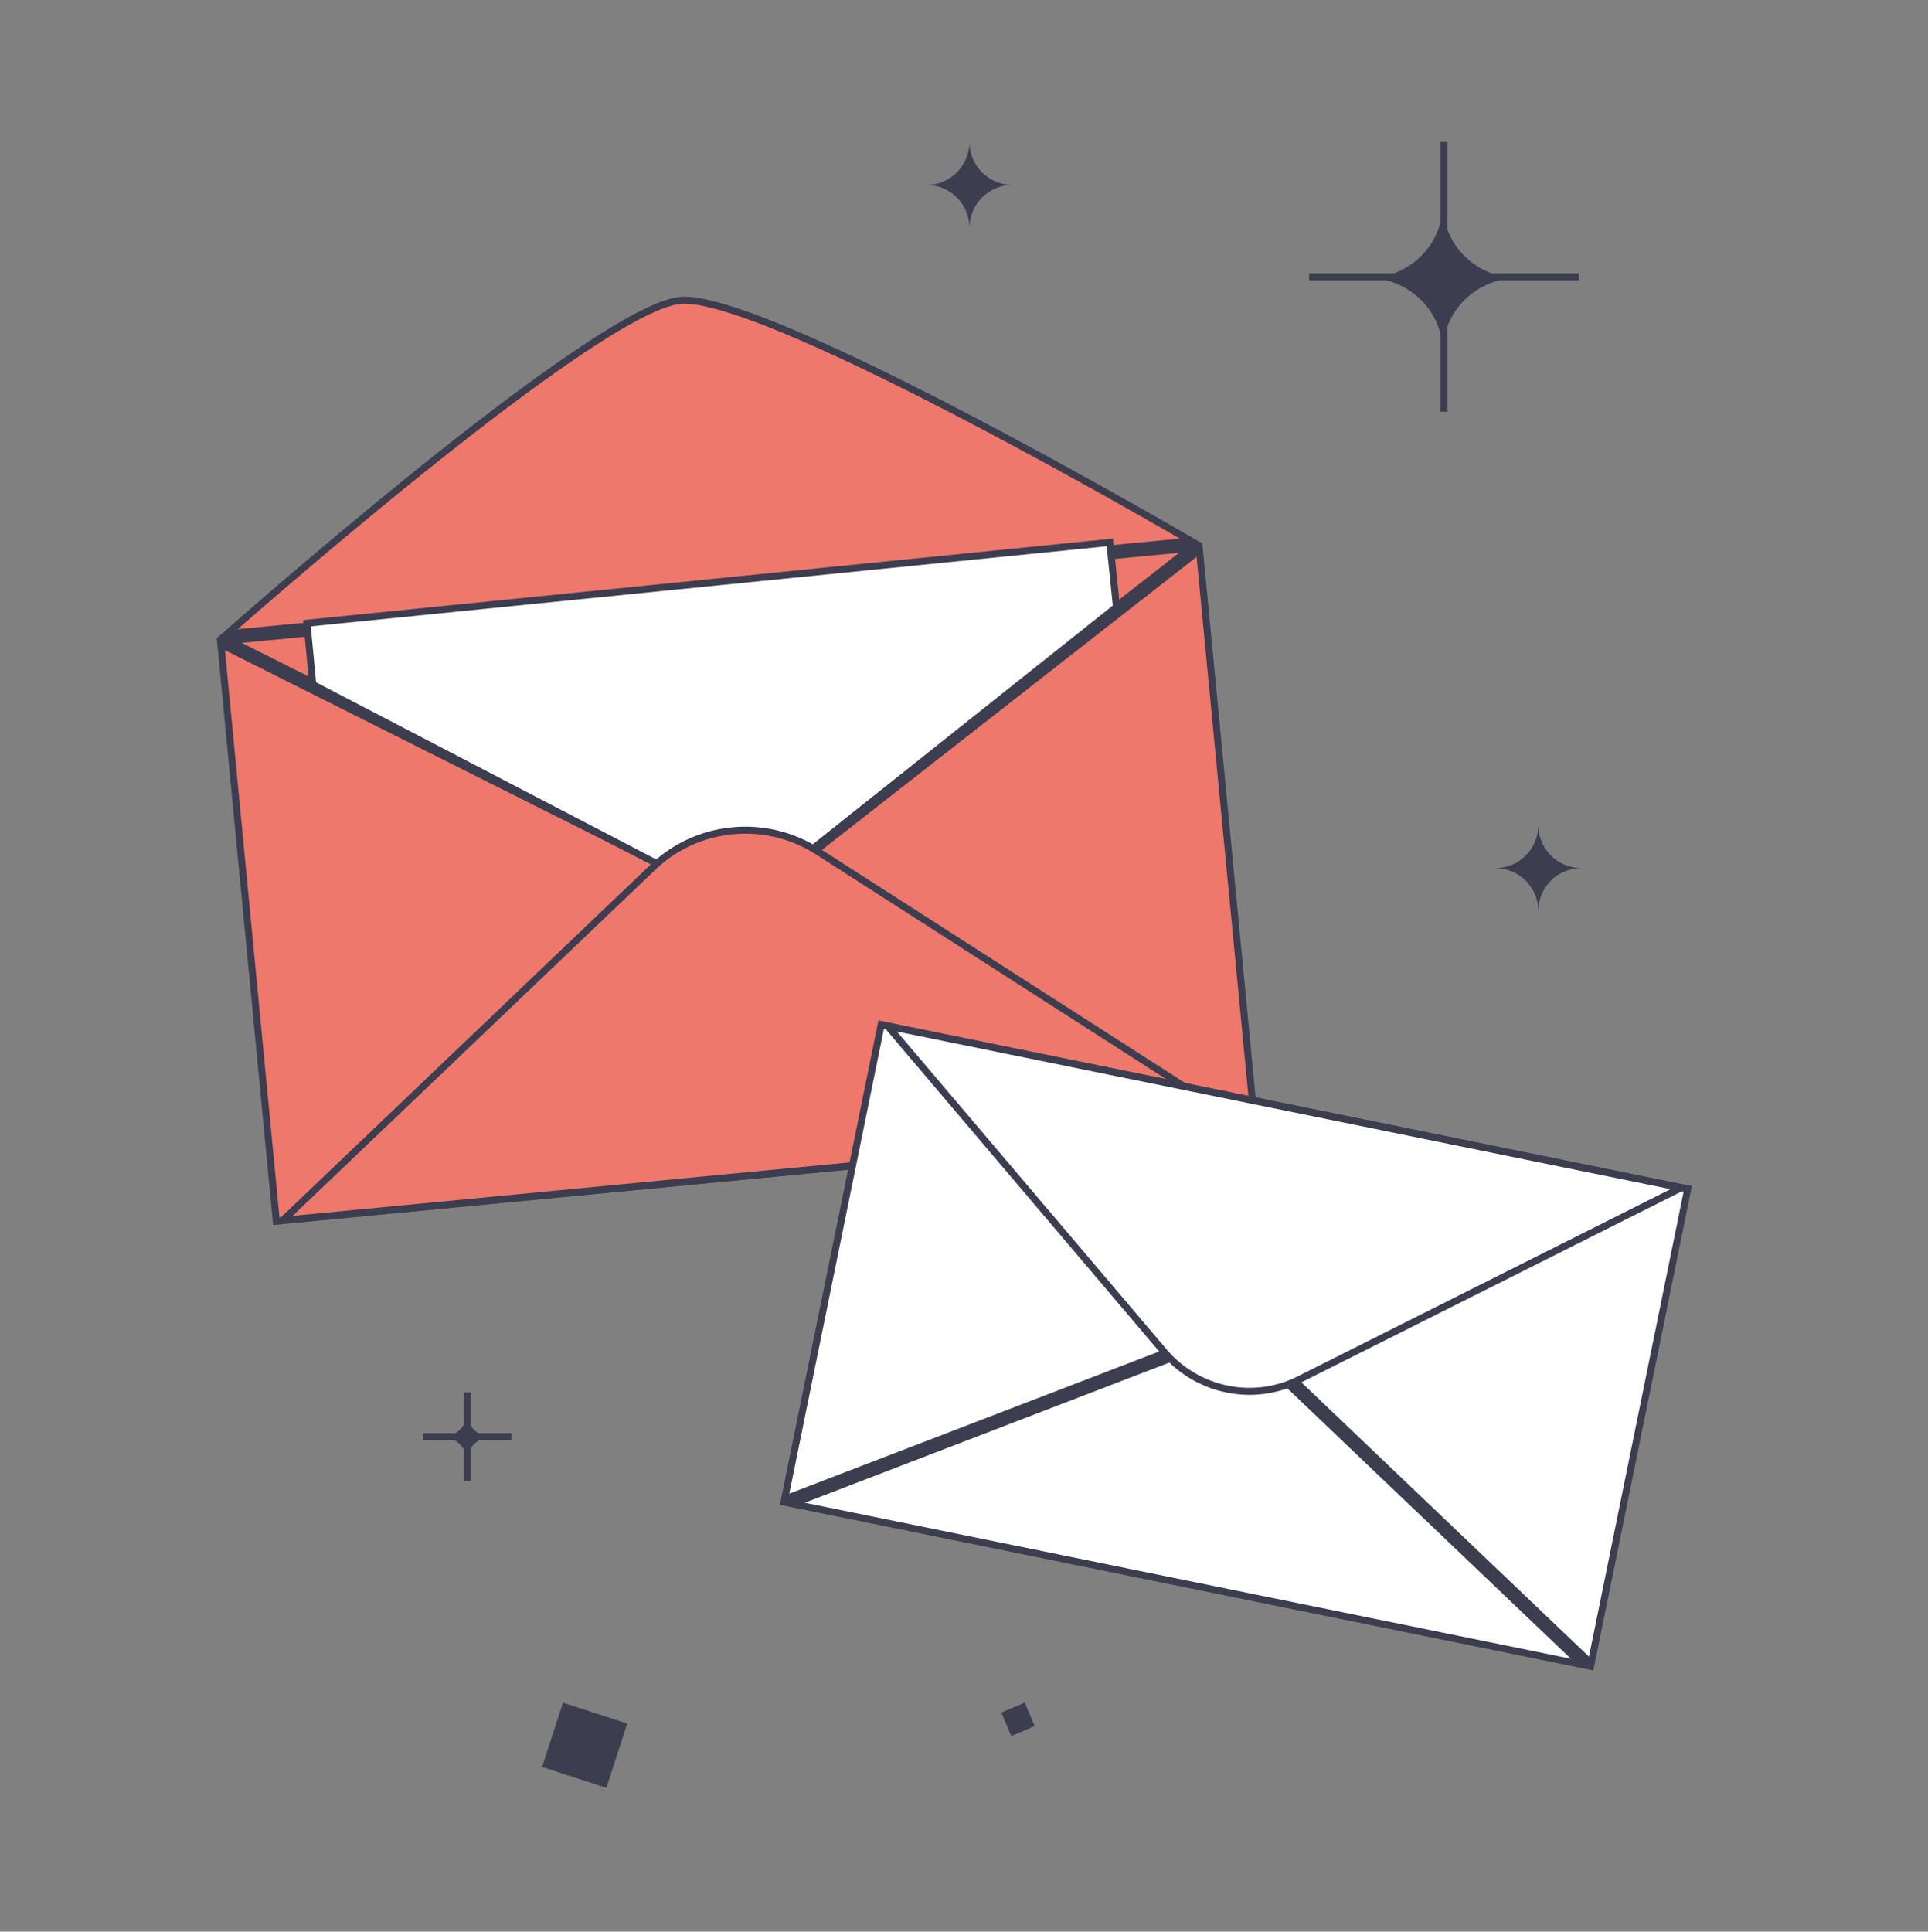 <svg width="550" height="551" viewBox="0 0 550 551" fill="none" xmlns="http://www.w3.org/2000/svg">
<rect x="0" y="0" width="550" height="551" fill="#808080" stroke="none"/>
<rect x="0.53" y="-1.311" width="5.256" height="5.256" transform="matrix(-0.391 -0.921 0.921 -0.391 290.432 493.863)" fill="#3D3D50" stroke="#3D3D50" stroke-width="2"/>
<path d="M451.098 247.62C444.329 247.62 438.841 242.132 438.841 235.363C438.841 242.132 433.354 247.62 426.584 247.62C433.354 247.62 438.841 253.107 438.841 259.876C438.841 253.107 444.329 247.62 451.098 247.62Z" fill="#3D3D50"/>
<path d="M288.814 52.756C282.045 52.756 276.558 47.269 276.558 40.5C276.558 47.269 271.07 52.756 264.301 52.756C271.07 52.756 276.558 58.244 276.558 65.013C276.558 58.244 282.045 52.756 288.814 52.756Z" fill="#3D3D50"/>
<path d="M433.037 79.311C421.191 79.311 411.588 69.861 411.588 58.203C411.588 69.861 401.985 79.311 390.139 79.311C401.985 79.311 411.588 88.762 411.588 100.42C411.588 88.762 421.191 79.311 433.037 79.311Z" fill="#3D3D50"/>
<path d="M411.93 40.5L411.93 117.443" stroke="#3D3D50" stroke-width="2"/>
<path d="M373.457 78.973L450.401 78.973" stroke="#3D3D50" stroke-width="2"/>
<rect width="19.282" height="19.282" transform="matrix(-0.951 -0.309 0.309 -0.951 172.973 509.977)" fill="#3D3D50"/>
<path d="M140.236 409.896C136.358 409.896 133.213 406.802 133.213 402.984C133.213 406.802 130.069 409.896 126.19 409.896C130.069 409.896 133.213 412.99 133.213 416.807C133.213 412.99 136.358 409.896 140.236 409.896Z" fill="#3D3D50"/>
<path d="M133.324 397.188L133.324 422.381" stroke="#3D3D50" stroke-width="2"/>
<path d="M120.729 409.785L145.923 409.785" stroke="#3D3D50" stroke-width="2"/>
<path d="M211.941 256.234L65.386 182.717L339.677 156.353L211.941 256.234ZM212.675 258.199L342.172 156.941L357.989 321.507L78.821 348.339L63.002 183.759L211.61 258.305L212.176 258.589L212.675 258.199ZM64.807 180.763C65.458 180.191 66.239 179.505 67.139 178.717C70.112 176.115 74.387 172.395 79.597 167.924C90.015 158.98 104.167 147.033 119.101 135.015C134.039 122.994 149.746 110.915 163.278 101.7C170.045 97.092 176.252 93.212 181.537 90.416C186.857 87.601 191.125 85.95 194.053 85.68C196.984 85.411 201.506 86.238 207.288 88.001C213.032 89.751 219.897 92.384 227.455 95.621C242.569 102.092 260.387 110.944 277.436 119.877C294.482 128.808 310.746 137.812 322.749 144.585C328.75 147.97 333.685 150.798 337.12 152.779C338.156 153.376 339.055 153.896 339.806 154.332L64.807 180.763Z" fill="#EE786B" stroke="#3D3D50" stroke-width="2"/>
<path d="M87.568 177.77L316.595 154.724L318.501 173.181L211.031 258.679L89.229 195.27L87.568 177.77Z" fill="white" stroke="#3D3D50" stroke-width="2"/>
<path d="M233.133 242.762L356.086 321.659L80.707 348.088L186.42 247.218C198.972 235.253 218.339 233.37 233.131 242.76C233.132 242.761 233.132 242.761 233.133 242.762Z" fill="#EE786B" stroke="#3D3D50" stroke-width="2"/>
<path d="M353.231 378.523L352.773 378.087L352.182 378.314L223.81 427.657L251.37 292.281L481.464 339.123L453.901 474.515L353.231 378.523ZM451.317 474.814L226.024 428.949L352.309 380.408L451.317 474.814Z" fill="white" stroke="#3D3D50" stroke-width="2"/>
<path d="M332.175 385.723L253.232 292.685L479.591 338.801L370.527 393.559C357.597 400.043 341.688 396.823 332.177 385.725C332.176 385.724 332.176 385.723 332.175 385.723Z" fill="white" stroke="#3D3D50" stroke-width="2"/>
</svg>
